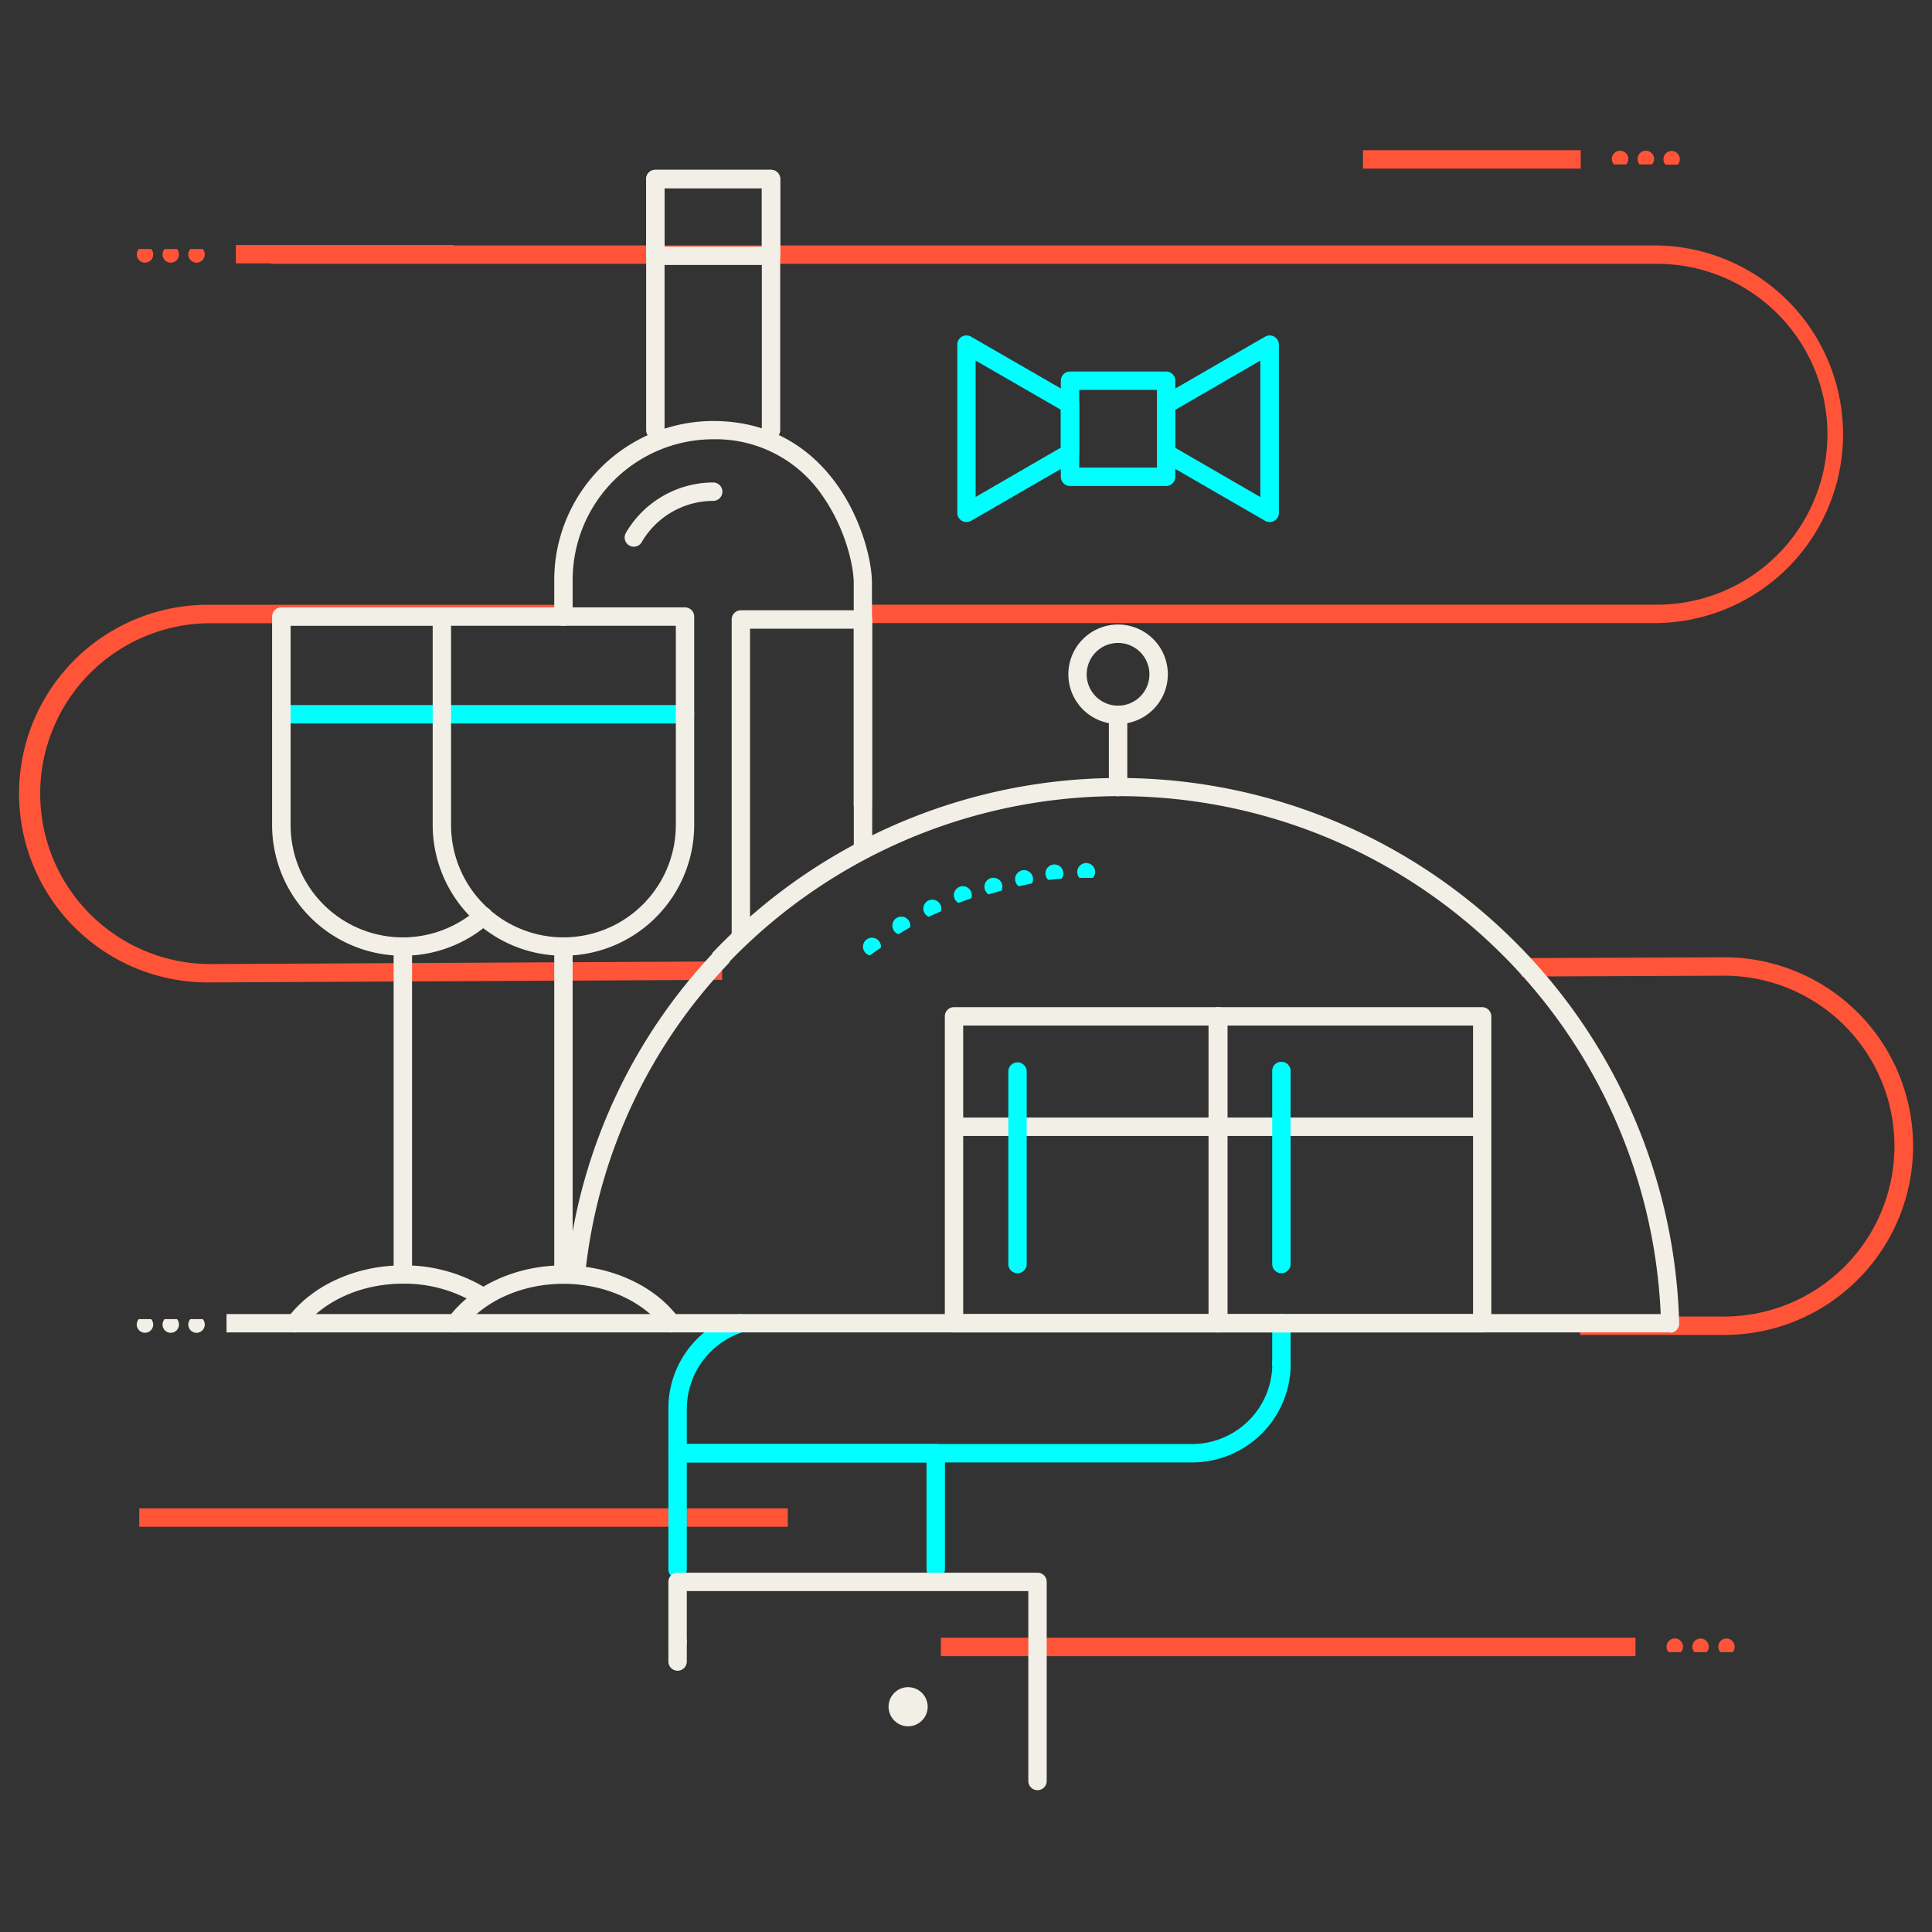 <svg xmlns="http://www.w3.org/2000/svg" id="Layer_1" data-name="Layer 1" viewBox="0 0 470 470"><rect x="0" y="0" width="470" height="470" fill="#333333" stroke="none"/><defs><style>.cls-1{fill:aqua;}.cls-2{fill:#ff5438;}.cls-3{fill:#f1efe6;}</style></defs><title>Icon_</title><path class="cls-1" d="M290,355.77H164.84a2.24,2.24,0,0,1-2.24-2.24V342.65a23.92,23.92,0,0,1,16.8-22.88,2.24,2.24,0,0,1,1.35,4.27,19.71,19.71,0,0,0-13.67,18.61v8.64H290a19.54,19.54,0,0,0,19.52-19.51,2.24,2.24,0,1,1,4.47,0A24,24,0,0,1,290,355.77Z"></path><path class="cls-1" d="M311.73,334a2.24,2.24,0,0,1-2.24-2.24V322a2.24,2.24,0,1,1,4.47,0v9.76A2.24,2.24,0,0,1,311.73,334Z"></path><path class="cls-2" d="M418.76,324.75H384.4v-4.48h34.36a41.46,41.46,0,1,0,0-82.91l-48.64.2,0-4.48,48.66-.2a45.94,45.94,0,1,1,0,91.87Z"></path><path class="cls-2" d="M51.25,239a45.94,45.94,0,1,1,0-91.87h85.83v4.48H51.24a41.46,41.46,0,0,0,0,82.92l124.42-.64,0,4.48Z"></path><path class="cls-2" d="M403.1,151.58H209.92V147.1H403.1a41.46,41.46,0,0,0,0-82.92H65.93V59.71H403.1a45.94,45.94,0,0,1,0,91.87Z"></path><rect class="cls-2" x="331.57" y="36.54" width="52.97" height="4.48"></rect><path class="cls-2" d="M404.66,38.73a2,2,0,1,1,4,0,2,2,0,0,1-.5,1.31h-3a2,2,0,0,1-.49-1.31"></path><path class="cls-2" d="M398.39,38.73A2,2,0,1,1,401.88,40h-3a2,2,0,0,1-.49-1.31"></path><path class="cls-2" d="M392.12,38.73A2,2,0,1,1,395.61,40h-3a2,2,0,0,1-.49-1.31"></path><rect class="cls-2" x="228.89" y="398.42" width="168.97" height="4.48"></rect><rect class="cls-2" x="33.88" y="366.94" width="157.77" height="4.48"></rect><path class="cls-2" d="M418,400.61a2,2,0,1,1,4,0,2.07,2.07,0,0,1-.49,1.31h-3a2,2,0,0,1-.49-1.31"></path><path class="cls-2" d="M411.7,400.61a2,2,0,1,1,4,0,2,2,0,0,1-.5,1.31h-3a2,2,0,0,1-.49-1.31"></path><path class="cls-2" d="M405.43,400.61a2,2,0,1,1,3.49,1.31h-3a2,2,0,0,1-.49-1.31"></path><path class="cls-3" d="M272,176.13A12.1,12.1,0,1,1,284.1,164,12.11,12.11,0,0,1,272,176.13Zm0-19.72a7.63,7.63,0,1,0,7.62,7.63A7.63,7.63,0,0,0,272,156.41Z"></path><path class="cls-3" d="M272,193.7a2.24,2.24,0,0,1-2.24-2.24V173.9a2.24,2.24,0,1,1,4.48,0v17.56A2.24,2.24,0,0,1,272,193.7Z"></path><path class="cls-1" d="M283.68,118.23H260.31a2.24,2.24,0,0,1-2.24-2.24V92.62a2.24,2.24,0,0,1,2.24-2.24h23.37a2.24,2.24,0,0,1,2.24,2.24V116A2.24,2.24,0,0,1,283.68,118.23Zm-21.13-4.48h18.9V94.85h-18.9Z"></path><path class="cls-1" d="M235.11,127a2.27,2.27,0,0,1-1.12-.3,2.24,2.24,0,0,1-1.11-1.94V83.84a2.23,2.23,0,0,1,3.35-1.94l25.2,14.55a2.25,2.25,0,0,1,1.12,1.94v11.82a2.25,2.25,0,0,1-1.12,1.94l-25.2,14.55A2.21,2.21,0,0,1,235.11,127Zm2.24-39.28v33.17l20.72-12V99.68Z"></path><path class="cls-1" d="M308.88,127a2.27,2.27,0,0,1-1.12-.3l-25.19-14.55a2.23,2.23,0,0,1-1.12-1.94V98.39a2.23,2.23,0,0,1,1.12-1.94L307.76,81.9a2.24,2.24,0,0,1,3.36,1.94v40.92A2.25,2.25,0,0,1,310,126.7,2.21,2.21,0,0,1,308.88,127Zm-23-18.08,20.72,12V87.72l-20.72,12Z"></path><path class="cls-3" d="M209.92,198.08a2.23,2.23,0,0,1-2.23-2.24v-54c0-4.06-1.94-12.93-7.26-20.72a31.42,31.42,0,0,0-26.93-14.26,34.23,34.23,0,0,0-34.19,34.19V150a2.24,2.24,0,0,1-4.48,0v-8.91a38.72,38.72,0,0,1,38.67-38.67c16.16,0,25.57,8.82,30.62,16.21,5.53,8.09,8,17.72,8,23.25v54A2.24,2.24,0,0,1,209.92,198.08Z"></path><path class="cls-3" d="M137.07,311.35a2.24,2.24,0,0,1-2.24-2.24V230.27a2.24,2.24,0,1,1,4.48,0v78.84A2.24,2.24,0,0,1,137.07,311.35Z"></path><path class="cls-3" d="M110.85,324.14a2.21,2.21,0,0,1-1.33-.44,2.23,2.23,0,0,1-.46-3.13c5.82-7.86,16.56-12.74,28-12.74a2.24,2.24,0,0,1,0,4.48c-10.06,0-19.42,4.19-24.42,10.93A2.23,2.23,0,0,1,110.85,324.14Z"></path><path class="cls-3" d="M163.29,324.14a2.23,2.23,0,0,1-1.8-.9c-5-6.74-14.36-10.93-24.42-10.93a2.24,2.24,0,1,1,0-4.48c11.45,0,22.19,4.88,28,12.74a2.23,2.23,0,0,1-.46,3.13A2.21,2.21,0,0,1,163.29,324.14Z"></path><path class="cls-1" d="M166.64,176H107.49a2.24,2.24,0,0,1,0-4.48h59.15a2.24,2.24,0,1,1,0,4.48Z"></path><path class="cls-3" d="M98,311.35a2.24,2.24,0,0,1-2.24-2.24V230.27a2.24,2.24,0,0,1,4.48,0v78.84A2.24,2.24,0,0,1,98,311.35Z"></path><path class="cls-3" d="M71.81,324.14a2.21,2.21,0,0,1-1.33-.44,2.23,2.23,0,0,1-.46-3.13c5.83-7.86,16.56-12.74,28-12.74a38.06,38.06,0,0,1,19.27,5,2.24,2.24,0,1,1-2.27,3.86,33.54,33.54,0,0,0-17-4.41c-10.06,0-19.42,4.19-24.41,10.93A2.25,2.25,0,0,1,71.81,324.14Z"></path><path class="cls-1" d="M107.49,176h-39a2.24,2.24,0,0,1,0-4.48h39a2.24,2.24,0,1,1,0,4.48Z"></path><path class="cls-3" d="M140.38,309.74h-.28a2.25,2.25,0,0,1-1.95-2.5,133.42,133.42,0,0,1,35.77-75.88,2.24,2.24,0,0,1,3.25,3.08,128.91,128.91,0,0,0-34.57,73.35A2.24,2.24,0,0,1,140.38,309.74Z"></path><path class="cls-3" d="M187.56,106.89a2.23,2.23,0,0,1-2.23-2.24V45.79H161.67v58.86a2.24,2.24,0,1,1-4.48,0V43.55a2.24,2.24,0,0,1,2.24-2.24h28.13a2.24,2.24,0,0,1,2.24,2.24v61.1A2.24,2.24,0,0,1,187.56,106.89Z"></path><path class="cls-3" d="M187.56,64.46H159.43a2.24,2.24,0,0,1-2.24-2.24V43.55a2.24,2.24,0,0,1,2.24-2.24h28.13a2.24,2.24,0,0,1,2.24,2.24V62.22A2.24,2.24,0,0,1,187.56,64.46ZM161.67,60h23.66V45.79H161.67Z"></path><path class="cls-3" d="M182.46,228.19H178V150.7a2.24,2.24,0,0,1,2.24-2.24h29.7a2.24,2.24,0,0,1,2.24,2.24v56.17h-4.47V152.94H182.46Z"></path><path class="cls-3" d="M154.2,133a2.21,2.21,0,0,1-1.13-.31,2.24,2.24,0,0,1-.81-3.06,24.69,24.69,0,0,1,21.24-12.26,2.24,2.24,0,0,1,0,4.48,20.18,20.18,0,0,0-17.37,10A2.23,2.23,0,0,1,154.2,133Z"></path><path class="cls-1" d="M227.64,384a2.23,2.23,0,0,1-2.24-2.23v-26H167.08v26a2.24,2.24,0,0,1-4.48,0V353.53a2.24,2.24,0,0,1,2.24-2.24h62.8a2.24,2.24,0,0,1,2.24,2.24V381.8A2.24,2.24,0,0,1,227.64,384Z"></path><path class="cls-3" d="M252.4,435.5a2.23,2.23,0,0,1-2.24-2.23v-46.2H167.08V399.3a2.24,2.24,0,0,1-4.48,0V384.83a2.24,2.24,0,0,1,2.24-2.24H252.4a2.23,2.23,0,0,1,2.23,2.24v48.44A2.23,2.23,0,0,1,252.4,435.5Z"></path><path class="cls-3" d="M164.84,406.44a2.24,2.24,0,0,1-2.24-2.24v-4.9a2.24,2.24,0,0,1,4.48,0v4.9A2.24,2.24,0,0,1,164.84,406.44Z"></path><circle class="cls-3" cx="220.92" cy="415.2" r="4.76"></circle><path class="cls-3" d="M137.07,232.5a31.85,31.85,0,0,1-31.81-31.81V150a2.23,2.23,0,0,1,2.23-2.24h59.15a2.24,2.24,0,0,1,2.24,2.24v50.7A31.85,31.85,0,0,1,137.07,232.5Zm-27.34-80.27v48.46a27.34,27.34,0,0,0,54.68,0V152.23Z"></path><path class="cls-3" d="M98,232.5a31.85,31.85,0,0,1-31.81-31.81V150a2.24,2.24,0,0,1,2.24-2.24h39a2.24,2.24,0,0,1,0,4.48H70.7v48.46a27.3,27.3,0,0,0,45.38,20.49,2.24,2.24,0,0,1,3,3.36A31.71,31.71,0,0,1,98,232.5Z"></path><path class="cls-1" d="M262.06,212.13a2.18,2.18,0,0,1,4.36,0,2.23,2.23,0,0,1-.54,1.44h-3.29a2.18,2.18,0,0,1-.53-1.44"></path><path class="cls-1" d="M254.34,212.68a2.18,2.18,0,1,1,3.94,1.07l-3.27.31a2.18,2.18,0,0,1-.67-1.38"></path><path class="cls-1" d="M247,214.32a2.18,2.18,0,0,1,4.26-.93,2.21,2.21,0,0,1-.22,1.52l-3.21.7a2.18,2.18,0,0,1-.83-1.29"></path><path class="cls-1" d="M239.57,216.35a2.19,2.19,0,1,1,4.08.31l-3.16.92a2.26,2.26,0,0,1-.92-1.23"></path><path class="cls-1" d="M232.19,218.54a2.18,2.18,0,1,1,4.08,0l-3.09,1.12a2.15,2.15,0,0,1-1-1.16"></path><path class="cls-1" d="M224.81,221.93a2.18,2.18,0,0,1,4-1.76,2.17,2.17,0,0,1,.09,1.53l-3,1.33a2.25,2.25,0,0,1-1.07-1.1"></path><path class="cls-1" d="M217.41,226.31a2.18,2.18,0,1,1,4-.73l-2.83,1.68a2.22,2.22,0,0,1-1.2-.95"></path><path class="cls-1" d="M210.34,231.56a2.18,2.18,0,0,1,3.57-2.52,2.25,2.25,0,0,1,.39,1.49l-2.69,1.89a2.18,2.18,0,0,1-1.27-.86"></path><rect class="cls-2" x="57.38" y="59.59" width="52.97" height="4.48"></rect><path class="cls-2" d="M37.27,61.88a2,2,0,1,1-3.5-1.31h3a2,2,0,0,1,.49,1.31"></path><path class="cls-2" d="M43.54,61.88a2,2,0,1,1-3.49-1.31h3a2,2,0,0,1,.49,1.31"></path><path class="cls-2" d="M49.81,61.88a2,2,0,1,1-3.49-1.31h3a2,2,0,0,1,.49,1.31"></path><path class="cls-3" d="M37.27,322.21a2,2,0,1,1-3.5-1.31h3a2,2,0,0,1,.49,1.31"></path><path class="cls-3" d="M43.54,322.21a2,2,0,1,1-3.49-1.31h3a2,2,0,0,1,.49,1.31"></path><path class="cls-3" d="M49.81,322.21a2,2,0,1,1-3.49-1.31h3a2,2,0,0,1,.49,1.31"></path><path class="cls-3" d="M406.27,324.14H55.11v-4.47H404A131.83,131.83,0,0,0,176.45,235l-3.25-3.07a136.3,136.3,0,0,1,235.3,90,2.22,2.22,0,0,1-2.23,2.29Z"></path><path class="cls-3" d="M360.59,324.14H296.28A2.24,2.24,0,0,1,294,321.9V247.25a2.24,2.24,0,0,1,2.24-2.24h64.31a2.24,2.24,0,0,1,2.24,2.24V321.9A2.24,2.24,0,0,1,360.59,324.14Zm-62.07-4.47h59.83V249.49H298.52Z"></path><rect class="cls-3" x="296.28" y="271.87" width="64.3" height="4.48"></rect><path class="cls-1" d="M311.73,309.74a2.23,2.23,0,0,1-2.24-2.23V260.68a2.24,2.24,0,1,1,4.47,0v46.83A2.23,2.23,0,0,1,311.73,309.74Z"></path><path class="cls-3" d="M296.39,324.14h-64.3a2.24,2.24,0,0,1-2.24-2.24V247.25a2.24,2.24,0,0,1,2.24-2.24h64.3a2.24,2.24,0,0,1,2.24,2.24V321.9A2.24,2.24,0,0,1,296.39,324.14Zm-62.07-4.47h59.83V249.49H234.32Z"></path><rect class="cls-3" x="232.09" y="271.87" width="64.3" height="4.48"></rect><path class="cls-1" d="M247.53,309.74a2.23,2.23,0,0,1-2.24-2.23V260.68a2.24,2.24,0,0,1,4.48,0v46.83A2.24,2.24,0,0,1,247.53,309.74Z"></path></svg>